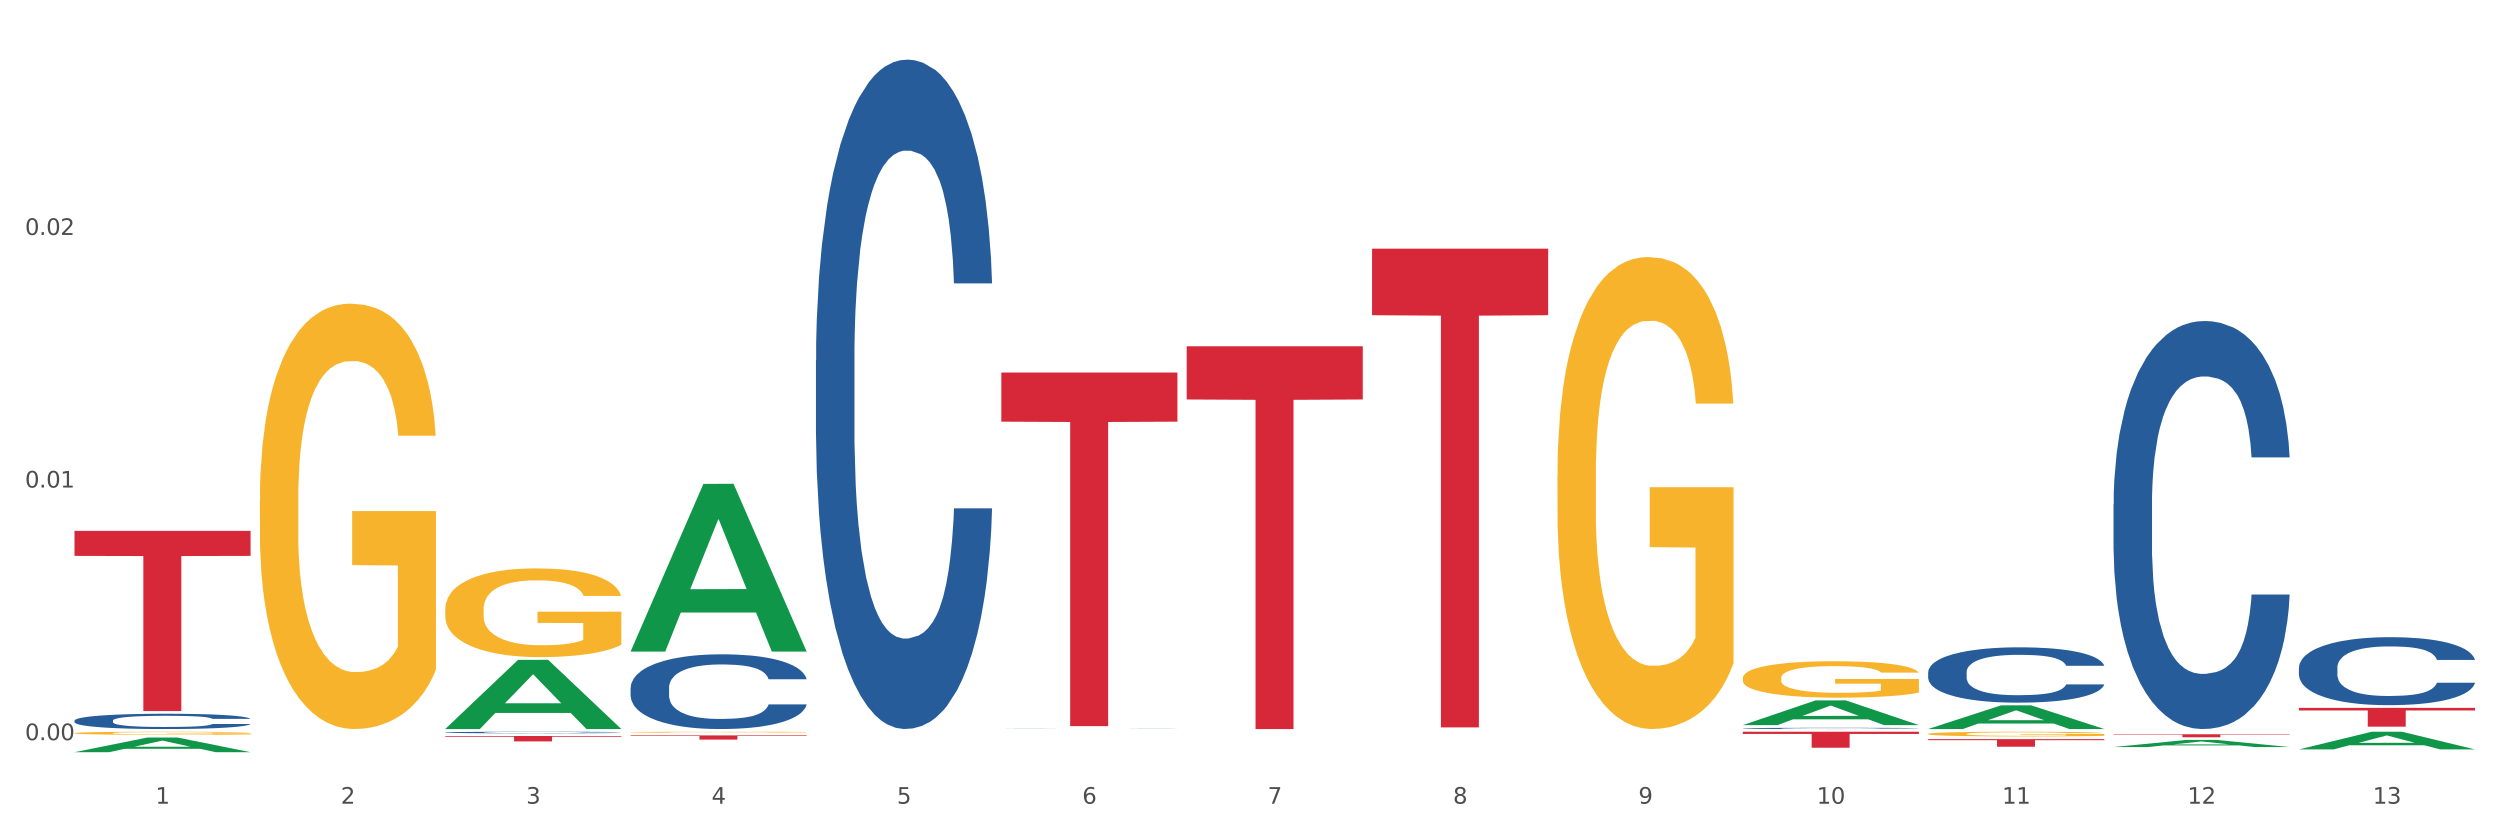<?xml version="1.0" encoding="utf-8" standalone="no"?>
<!DOCTYPE svg PUBLIC "-//W3C//DTD SVG 1.1//EN"
  "http://www.w3.org/Graphics/SVG/1.1/DTD/svg11.dtd">
<svg xmlns:xlink="http://www.w3.org/1999/xlink" width="1080pt" height="360pt" viewBox="0 0 1080 360" xmlns="http://www.w3.org/2000/svg" version="1.1">
 <rect x="0" y="0" width="1080" height="360" fill="#333333" stroke="none"/>
 <defs>
  <style type="text/css">*{stroke-linejoin: round; stroke-linecap: butt}</style>
 </defs>
 <g id="figure_1">
  <g id="patch_1">
   <path d="M 0 360 
L 1080 360 
L 1080 0 
L 0 0 
z
" style="fill: #ffffff; stroke: #ffffff; stroke-linejoin: miter"/>
  </g>
  <g id="axes_1">
   <g id="matplotlib.axis_1">
    <g id="xtick_1">
     <g id="text_1">
      <!-- 1 -->
      <g style="fill: #4d4d4d" transform="translate(67.159 347.204) scale(0.096 -0.096)">
       <defs>
        <path id="DejaVuSans-31" d="M 794 531 
L 1825 531 
L 1825 4091 
L 703 3866 
L 703 4441 
L 1819 4666 
L 2450 4666 
L 2450 531 
L 3481 531 
L 3481 0 
L 794 0 
L 794 531 
z
" transform="scale(0.016)"/>
       </defs>
       <use xlink:href="#DejaVuSans-31"/>
      </g>
     </g>
    </g>
    <g id="xtick_2">
     <g id="text_2">
      <!-- 2 -->
      <g style="fill: #4d4d4d" transform="translate(147.238 347.204) scale(0.096 -0.096)">
       <defs>
        <path id="DejaVuSans-32" d="M 1228 531 
L 3431 531 
L 3431 0 
L 469 0 
L 469 531 
Q 828 903 1448 1529 
Q 2069 2156 2228 2338 
Q 2531 2678 2651 2914 
Q 2772 3150 2772 3378 
Q 2772 3750 2511 3984 
Q 2250 4219 1831 4219 
Q 1534 4219 1204 4116 
Q 875 4013 500 3803 
L 500 4441 
Q 881 4594 1212 4672 
Q 1544 4750 1819 4750 
Q 2544 4750 2975 4387 
Q 3406 4025 3406 3419 
Q 3406 3131 3298 2873 
Q 3191 2616 2906 2266 
Q 2828 2175 2409 1742 
Q 1991 1309 1228 531 
z
" transform="scale(0.016)"/>
       </defs>
       <use xlink:href="#DejaVuSans-32"/>
      </g>
     </g>
    </g>
    <g id="xtick_3">
     <g id="text_3">
      <!-- 3 -->
      <g style="fill: #4d4d4d" transform="translate(227.317 347.204) scale(0.096 -0.096)">
       <defs>
        <path id="DejaVuSans-33" d="M 2597 2516 
Q 3050 2419 3304 2112 
Q 3559 1806 3559 1356 
Q 3559 666 3084 287 
Q 2609 -91 1734 -91 
Q 1441 -91 1130 -33 
Q 819 25 488 141 
L 488 750 
Q 750 597 1062 519 
Q 1375 441 1716 441 
Q 2309 441 2620 675 
Q 2931 909 2931 1356 
Q 2931 1769 2642 2001 
Q 2353 2234 1838 2234 
L 1294 2234 
L 1294 2753 
L 1863 2753 
Q 2328 2753 2575 2939 
Q 2822 3125 2822 3475 
Q 2822 3834 2567 4026 
Q 2313 4219 1838 4219 
Q 1578 4219 1281 4162 
Q 984 4106 628 3988 
L 628 4550 
Q 988 4650 1302 4700 
Q 1616 4750 1894 4750 
Q 2613 4750 3031 4423 
Q 3450 4097 3450 3541 
Q 3450 3153 3228 2886 
Q 3006 2619 2597 2516 
z
" transform="scale(0.016)"/>
       </defs>
       <use xlink:href="#DejaVuSans-33"/>
      </g>
     </g>
    </g>
    <g id="xtick_4">
     <g id="text_4">
      <!-- 4 -->
      <g style="fill: #4d4d4d" transform="translate(307.396 347.204) scale(0.096 -0.096)">
       <defs>
        <path id="DejaVuSans-34" d="M 2419 4116 
L 825 1625 
L 2419 1625 
L 2419 4116 
z
M 2253 4666 
L 3047 4666 
L 3047 1625 
L 3713 1625 
L 3713 1100 
L 3047 1100 
L 3047 0 
L 2419 0 
L 2419 1100 
L 313 1100 
L 313 1709 
L 2253 4666 
z
" transform="scale(0.016)"/>
       </defs>
       <use xlink:href="#DejaVuSans-34"/>
      </g>
     </g>
    </g>
    <g id="xtick_5">
     <g id="text_5">
      <!-- 5 -->
      <g style="fill: #4d4d4d" transform="translate(387.475 347.204) scale(0.096 -0.096)">
       <defs>
        <path id="DejaVuSans-35" d="M 691 4666 
L 3169 4666 
L 3169 4134 
L 1269 4134 
L 1269 2991 
Q 1406 3038 1543 3061 
Q 1681 3084 1819 3084 
Q 2600 3084 3056 2656 
Q 3513 2228 3513 1497 
Q 3513 744 3044 326 
Q 2575 -91 1722 -91 
Q 1428 -91 1123 -41 
Q 819 9 494 109 
L 494 744 
Q 775 591 1075 516 
Q 1375 441 1709 441 
Q 2250 441 2565 725 
Q 2881 1009 2881 1497 
Q 2881 1984 2565 2268 
Q 2250 2553 1709 2553 
Q 1456 2553 1204 2497 
Q 953 2441 691 2322 
L 691 4666 
z
" transform="scale(0.016)"/>
       </defs>
       <use xlink:href="#DejaVuSans-35"/>
      </g>
     </g>
    </g>
    <g id="xtick_6">
     <g id="text_6">
      <!-- 6 -->
      <g style="fill: #4d4d4d" transform="translate(467.554 347.204) scale(0.096 -0.096)">
       <defs>
        <path id="DejaVuSans-36" d="M 2113 2584 
Q 1688 2584 1439 2293 
Q 1191 2003 1191 1497 
Q 1191 994 1439 701 
Q 1688 409 2113 409 
Q 2538 409 2786 701 
Q 3034 994 3034 1497 
Q 3034 2003 2786 2293 
Q 2538 2584 2113 2584 
z
M 3366 4563 
L 3366 3988 
Q 3128 4100 2886 4159 
Q 2644 4219 2406 4219 
Q 1781 4219 1451 3797 
Q 1122 3375 1075 2522 
Q 1259 2794 1537 2939 
Q 1816 3084 2150 3084 
Q 2853 3084 3261 2657 
Q 3669 2231 3669 1497 
Q 3669 778 3244 343 
Q 2819 -91 2113 -91 
Q 1303 -91 875 529 
Q 447 1150 447 2328 
Q 447 3434 972 4092 
Q 1497 4750 2381 4750 
Q 2619 4750 2861 4703 
Q 3103 4656 3366 4563 
z
" transform="scale(0.016)"/>
       </defs>
       <use xlink:href="#DejaVuSans-36"/>
      </g>
     </g>
    </g>
    <g id="xtick_7">
     <g id="text_7">
      <!-- 7 -->
      <g style="fill: #4d4d4d" transform="translate(547.634 347.204) scale(0.096 -0.096)">
       <defs>
        <path id="DejaVuSans-37" d="M 525 4666 
L 3525 4666 
L 3525 4397 
L 1831 0 
L 1172 0 
L 2766 4134 
L 525 4134 
L 525 4666 
z
" transform="scale(0.016)"/>
       </defs>
       <use xlink:href="#DejaVuSans-37"/>
      </g>
     </g>
    </g>
    <g id="xtick_8">
     <g id="text_8">
      <!-- 8 -->
      <g style="fill: #4d4d4d" transform="translate(627.713 347.204) scale(0.096 -0.096)">
       <defs>
        <path id="DejaVuSans-38" d="M 2034 2216 
Q 1584 2216 1326 1975 
Q 1069 1734 1069 1313 
Q 1069 891 1326 650 
Q 1584 409 2034 409 
Q 2484 409 2743 651 
Q 3003 894 3003 1313 
Q 3003 1734 2745 1975 
Q 2488 2216 2034 2216 
z
M 1403 2484 
Q 997 2584 770 2862 
Q 544 3141 544 3541 
Q 544 4100 942 4425 
Q 1341 4750 2034 4750 
Q 2731 4750 3128 4425 
Q 3525 4100 3525 3541 
Q 3525 3141 3298 2862 
Q 3072 2584 2669 2484 
Q 3125 2378 3379 2068 
Q 3634 1759 3634 1313 
Q 3634 634 3220 271 
Q 2806 -91 2034 -91 
Q 1263 -91 848 271 
Q 434 634 434 1313 
Q 434 1759 690 2068 
Q 947 2378 1403 2484 
z
M 1172 3481 
Q 1172 3119 1398 2916 
Q 1625 2713 2034 2713 
Q 2441 2713 2670 2916 
Q 2900 3119 2900 3481 
Q 2900 3844 2670 4047 
Q 2441 4250 2034 4250 
Q 1625 4250 1398 4047 
Q 1172 3844 1172 3481 
z
" transform="scale(0.016)"/>
       </defs>
       <use xlink:href="#DejaVuSans-38"/>
      </g>
     </g>
    </g>
    <g id="xtick_9">
     <g id="text_9">
      <!-- 9 -->
      <g style="fill: #4d4d4d" transform="translate(707.792 347.204) scale(0.096 -0.096)">
       <defs>
        <path id="DejaVuSans-39" d="M 703 97 
L 703 672 
Q 941 559 1184 500 
Q 1428 441 1663 441 
Q 2288 441 2617 861 
Q 2947 1281 2994 2138 
Q 2813 1869 2534 1725 
Q 2256 1581 1919 1581 
Q 1219 1581 811 2004 
Q 403 2428 403 3163 
Q 403 3881 828 4315 
Q 1253 4750 1959 4750 
Q 2769 4750 3195 4129 
Q 3622 3509 3622 2328 
Q 3622 1225 3098 567 
Q 2575 -91 1691 -91 
Q 1453 -91 1209 -44 
Q 966 3 703 97 
z
M 1959 2075 
Q 2384 2075 2632 2365 
Q 2881 2656 2881 3163 
Q 2881 3666 2632 3958 
Q 2384 4250 1959 4250 
Q 1534 4250 1286 3958 
Q 1038 3666 1038 3163 
Q 1038 2656 1286 2365 
Q 1534 2075 1959 2075 
z
" transform="scale(0.016)"/>
       </defs>
       <use xlink:href="#DejaVuSans-39"/>
      </g>
     </g>
    </g>
    <g id="xtick_10">
     <g id="text_10">
      <!-- 10 -->
      <g style="fill: #4d4d4d" transform="translate(784.817 347.204) scale(0.096 -0.096)">
       <defs>
        <path id="DejaVuSans-30" d="M 2034 4250 
Q 1547 4250 1301 3770 
Q 1056 3291 1056 2328 
Q 1056 1369 1301 889 
Q 1547 409 2034 409 
Q 2525 409 2770 889 
Q 3016 1369 3016 2328 
Q 3016 3291 2770 3770 
Q 2525 4250 2034 4250 
z
M 2034 4750 
Q 2819 4750 3233 4129 
Q 3647 3509 3647 2328 
Q 3647 1150 3233 529 
Q 2819 -91 2034 -91 
Q 1250 -91 836 529 
Q 422 1150 422 2328 
Q 422 3509 836 4129 
Q 1250 4750 2034 4750 
z
" transform="scale(0.016)"/>
       </defs>
       <use xlink:href="#DejaVuSans-31"/>
       <use xlink:href="#DejaVuSans-30" transform="translate(63.623 0)"/>
      </g>
     </g>
    </g>
    <g id="xtick_11">
     <g id="text_11">
      <!-- 11 -->
      <g style="fill: #4d4d4d" transform="translate(864.896 347.204) scale(0.096 -0.096)">
       <use xlink:href="#DejaVuSans-31"/>
       <use xlink:href="#DejaVuSans-31" transform="translate(63.623 0)"/>
      </g>
     </g>
    </g>
    <g id="xtick_12">
     <g id="text_12">
      <!-- 12 -->
      <g style="fill: #4d4d4d" transform="translate(944.975 347.204) scale(0.096 -0.096)">
       <use xlink:href="#DejaVuSans-31"/>
       <use xlink:href="#DejaVuSans-32" transform="translate(63.623 0)"/>
      </g>
     </g>
    </g>
    <g id="xtick_13">
     <g id="text_13">
      <!-- 13 -->
      <g style="fill: #4d4d4d" transform="translate(1025.054 347.204) scale(0.096 -0.096)">
       <use xlink:href="#DejaVuSans-31"/>
       <use xlink:href="#DejaVuSans-33" transform="translate(63.623 0)"/>
      </g>
     </g>
    </g>
    <g id="xtick_14"/>
    <g id="xtick_15"/>
    <g id="xtick_16"/>
    <g id="xtick_17"/>
    <g id="xtick_18"/>
    <g id="xtick_19"/>
    <g id="xtick_20"/>
    <g id="xtick_21"/>
    <g id="xtick_22"/>
    <g id="xtick_23"/>
    <g id="xtick_24"/>
    <g id="xtick_25"/>
   </g>
   <g id="matplotlib.axis_2">
    <g id="ytick_1">
     <g id="text_14">
      <!-- 0.00 -->
      <g style="fill: #4d4d4d" transform="translate(10.8 319.752) scale(0.096 -0.096)">
       <defs>
        <path id="DejaVuSans-2e" d="M 684 794 
L 1344 794 
L 1344 0 
L 684 0 
L 684 794 
z
" transform="scale(0.016)"/>
       </defs>
       <use xlink:href="#DejaVuSans-30"/>
       <use xlink:href="#DejaVuSans-2e" transform="translate(63.623 0)"/>
       <use xlink:href="#DejaVuSans-30" transform="translate(95.41 0)"/>
       <use xlink:href="#DejaVuSans-30" transform="translate(159.033 0)"/>
      </g>
     </g>
    </g>
    <g id="ytick_2">
     <g id="text_15">
      <!-- 0.01 -->
      <g style="fill: #4d4d4d" transform="translate(10.8 210.625) scale(0.096 -0.096)">
       <use xlink:href="#DejaVuSans-30"/>
       <use xlink:href="#DejaVuSans-2e" transform="translate(63.623 0)"/>
       <use xlink:href="#DejaVuSans-30" transform="translate(95.41 0)"/>
       <use xlink:href="#DejaVuSans-31" transform="translate(159.033 0)"/>
      </g>
     </g>
    </g>
    <g id="ytick_3">
     <g id="text_16">
      <!-- 0.02 -->
      <g style="fill: #4d4d4d" transform="translate(10.8 101.499) scale(0.096 -0.096)">
       <use xlink:href="#DejaVuSans-30"/>
       <use xlink:href="#DejaVuSans-2e" transform="translate(63.623 0)"/>
       <use xlink:href="#DejaVuSans-30" transform="translate(95.41 0)"/>
       <use xlink:href="#DejaVuSans-32" transform="translate(159.033 0)"/>
      </g>
     </g>
    </g>
    <g id="ytick_4"/>
    <g id="ytick_5"/>
    <g id="ytick_6"/>
   </g>
   <g id="PolyCollection_1">
    <path d="M 32.175 324.938 
L 32.253 324.932 
L 63.625 318.616 
L 76.644 318.61 
L 108.25 324.95 
L 93.192 324.95 
L 86.369 323.473 
L 53.978 323.473 
L 53.743 323.497 
L 47.155 324.95 
L 32.175 324.95 
L 32.175 324.938 
L 58.056 322.592 
L 82.291 322.586 
L 70.291 319.961 
L 70.134 319.949 
L 69.977 319.967 
L 57.978 322.586 
L 58.056 322.592 
L 32.175 324.938 
z
" clip-path="url(#pbda643f4ff)" style="fill: #109648"/>
    <path d="M 272.412 317.691 
L 348.488 317.691 
L 348.488 317.944 
L 318.562 317.946 
L 318.562 319.514 
L 302.157 319.514 
L 302.157 317.946 
L 272.412 317.944 
L 272.412 317.693 
L 272.412 317.691 
z
" clip-path="url(#pbda643f4ff)" style="fill: #d62839"/>
    <path d="M 432.571 160.928 
L 508.646 160.928 
L 508.646 182.156 
L 478.721 182.299 
L 478.721 313.683 
L 462.316 313.683 
L 462.316 182.299 
L 432.571 182.156 
L 432.571 161.071 
L 432.571 160.928 
z
" clip-path="url(#pbda643f4ff)" style="fill: #d62839"/>
    <path d="M 512.65 149.597 
L 588.725 149.597 
L 588.725 172.575 
L 558.8 172.73 
L 558.8 314.943 
L 542.395 314.943 
L 542.395 172.73 
L 512.65 172.575 
L 512.65 149.753 
L 512.65 149.597 
z
" clip-path="url(#pbda643f4ff)" style="fill: #d62839"/>
    <path d="M 592.729 107.425 
L 668.804 107.425 
L 668.804 136.167 
L 638.879 136.361 
L 638.879 314.25 
L 622.474 314.25 
L 622.474 136.361 
L 592.729 136.167 
L 592.729 107.619 
L 592.729 107.425 
z
" clip-path="url(#pbda643f4ff)" style="fill: #d62839"/>
    <path d="M 752.887 316.105 
L 828.963 316.105 
L 828.963 317.067 
L 799.037 317.073 
L 799.037 323.026 
L 782.632 323.026 
L 782.632 317.073 
L 752.887 317.067 
L 752.887 316.111 
L 752.887 316.105 
z
" clip-path="url(#pbda643f4ff)" style="fill: #d62839"/>
    <path d="M 832.967 319.307 
L 909.042 319.307 
L 909.042 319.764 
L 879.116 319.767 
L 879.116 322.591 
L 862.712 322.591 
L 862.712 319.767 
L 832.967 319.764 
L 832.967 319.31 
L 832.967 319.307 
z
" clip-path="url(#pbda643f4ff)" style="fill: #d62839"/>
    <path d="M 192.333 316.415 
L 192.423 316.415 
L 192.423 316.397 
L 192.693 316.373 
L 193.682 316.329 
L 194.941 316.295 
L 197.099 316.256 
L 198.268 316.24 
L 199.797 316.221 
L 202.944 316.192 
L 206.541 316.167 
L 209.059 316.153 
L 210.947 316.144 
L 215.174 316.128 
L 217.602 316.121 
L 220.12 316.115 
L 222.278 316.112 
L 225.875 316.107 
L 228.752 316.105 
L 232.079 316.105 
L 234.867 316.105 
L 238.554 316.108 
L 243.949 316.115 
L 246.018 316.12 
L 248.805 316.127 
L 251.683 316.138 
L 254.021 316.148 
L 256.718 316.162 
L 259.506 316.181 
L 262.204 316.205 
L 264.092 316.227 
L 265.621 316.25 
L 266.97 316.279 
L 267.959 316.31 
L 268.408 316.336 
L 251.953 316.336 
L 251.503 316.312 
L 250.604 316.287 
L 249.704 316.27 
L 248.715 316.256 
L 247.187 316.24 
L 245.838 316.23 
L 243.59 316.218 
L 241.521 316.211 
L 239.813 316.206 
L 237.745 316.203 
L 233.338 316.199 
L 230.191 316.199 
L 228.213 316.2 
L 225.785 316.203 
L 223.717 316.208 
L 221.289 316.215 
L 219.4 316.223 
L 217.512 316.234 
L 216.433 316.242 
L 214.814 316.256 
L 213.735 316.267 
L 212.296 316.286 
L 211.487 316.3 
L 210.048 316.336 
L 209.419 316.363 
L 209.149 316.381 
L 208.969 316.401 
L 208.969 316.5 
L 209.509 316.544 
L 209.958 316.563 
L 210.678 316.584 
L 212.027 316.612 
L 214.005 316.639 
L 216.073 316.659 
L 217.782 316.671 
L 219.4 316.68 
L 221.019 316.686 
L 222.997 316.693 
L 224.616 316.697 
L 227.044 316.7 
L 229.921 316.702 
L 232.169 316.702 
L 236.755 316.699 
L 238.824 316.696 
L 240.802 316.691 
L 242.96 316.685 
L 244.669 316.677 
L 245.658 316.671 
L 247.276 316.659 
L 248.535 316.647 
L 249.615 316.632 
L 250.334 316.62 
L 251.143 316.601 
L 251.773 316.579 
L 251.953 316.568 
L 268.408 316.568 
L 268.049 316.591 
L 267.419 316.613 
L 266.16 316.642 
L 265.171 316.659 
L 263.643 316.68 
L 262.024 316.698 
L 259.776 316.717 
L 257.708 316.732 
L 255.549 316.744 
L 253.211 316.756 
L 248.985 316.772 
L 247.456 316.776 
L 244.219 316.784 
L 241.701 316.788 
L 238.014 316.792 
L 234.238 316.795 
L 230.281 316.796 
L 226.774 316.794 
L 222.907 316.791 
L 220.479 316.787 
L 217.782 316.781 
L 214.634 316.772 
L 211.667 316.762 
L 208.879 316.749 
L 206.271 316.734 
L 203.843 316.718 
L 200.696 316.691 
L 198.358 316.664 
L 196.65 316.64 
L 195.481 316.619 
L 194.312 316.592 
L 193.682 316.574 
L 192.693 316.53 
L 192.333 316.489 
L 192.333 316.415 
z
" clip-path="url(#pbda643f4ff)" style="fill: #255c99"/>
    <path d="M 192.333 317.957 
L 268.408 317.957 
L 268.408 318.28 
L 238.483 318.282 
L 238.483 320.278 
L 222.078 320.278 
L 222.078 318.282 
L 192.333 318.28 
L 192.333 317.959 
L 192.333 317.957 
z
" clip-path="url(#pbda643f4ff)" style="fill: #d62839"/>
    <path d="M 993.125 305.791 
L 1069.2 305.791 
L 1069.2 306.921 
L 1039.275 306.928 
L 1039.275 313.919 
L 1022.87 313.919 
L 1022.87 306.928 
L 993.125 306.921 
L 993.125 305.799 
L 993.125 305.791 
z
" clip-path="url(#pbda643f4ff)" style="fill: #d62839"/>
    <path d="M 993.125 288.458 
L 993.215 288.431 
L 993.215 287.68 
L 993.485 286.661 
L 994.474 284.784 
L 995.733 283.362 
L 997.891 281.7 
L 999.06 281.002 
L 1000.588 280.225 
L 1003.736 278.964 
L 1007.333 277.891 
L 1009.851 277.301 
L 1011.739 276.926 
L 1015.965 276.255 
L 1018.393 275.96 
L 1020.911 275.719 
L 1023.069 275.558 
L 1026.666 275.37 
L 1029.544 275.29 
L 1032.871 275.263 
L 1035.659 275.29 
L 1039.345 275.397 
L 1044.741 275.719 
L 1046.809 275.907 
L 1049.597 276.229 
L 1052.474 276.658 
L 1054.812 277.087 
L 1057.51 277.704 
L 1060.298 278.508 
L 1062.995 279.527 
L 1064.884 280.466 
L 1066.412 281.458 
L 1067.761 282.665 
L 1068.75 283.979 
L 1069.2 285.079 
L 1052.744 285.079 
L 1052.294 284.086 
L 1051.395 283.014 
L 1050.496 282.29 
L 1049.507 281.7 
L 1047.978 281.029 
L 1046.629 280.6 
L 1044.381 280.09 
L 1042.313 279.769 
L 1040.604 279.581 
L 1038.536 279.42 
L 1034.13 279.259 
L 1030.983 279.259 
L 1029.004 279.313 
L 1026.576 279.447 
L 1024.508 279.635 
L 1022.08 279.956 
L 1020.192 280.305 
L 1018.303 280.761 
L 1017.224 281.083 
L 1015.606 281.673 
L 1014.527 282.156 
L 1013.088 282.987 
L 1012.278 283.577 
L 1010.84 285.106 
L 1010.21 286.232 
L 1009.94 287.01 
L 1009.761 287.868 
L 1009.761 292.052 
L 1010.3 293.929 
L 1010.75 294.734 
L 1011.469 295.645 
L 1012.818 296.825 
L 1014.796 297.979 
L 1016.865 298.81 
L 1018.573 299.32 
L 1020.192 299.695 
L 1021.81 299.99 
L 1023.789 300.258 
L 1025.407 300.419 
L 1027.835 300.58 
L 1030.713 300.661 
L 1032.961 300.661 
L 1037.547 300.526 
L 1039.615 300.392 
L 1041.594 300.205 
L 1043.752 299.91 
L 1045.46 299.588 
L 1046.449 299.346 
L 1048.068 298.837 
L 1049.327 298.301 
L 1050.406 297.684 
L 1051.125 297.147 
L 1051.935 296.343 
L 1052.564 295.431 
L 1052.744 294.948 
L 1069.2 294.948 
L 1068.84 295.914 
L 1068.211 296.852 
L 1066.952 298.113 
L 1065.963 298.837 
L 1064.434 299.722 
L 1062.815 300.473 
L 1060.567 301.304 
L 1058.499 301.921 
L 1056.341 302.457 
L 1054.003 302.94 
L 1049.777 303.611 
L 1048.248 303.798 
L 1045.011 304.12 
L 1042.493 304.308 
L 1038.806 304.496 
L 1035.029 304.603 
L 1031.072 304.63 
L 1027.565 304.576 
L 1023.699 304.415 
L 1021.271 304.254 
L 1018.573 304.013 
L 1015.426 303.637 
L 1012.458 303.182 
L 1009.671 302.645 
L 1007.063 302.028 
L 1004.635 301.331 
L 1001.488 300.178 
L 999.15 299.051 
L 997.441 298.006 
L 996.272 297.12 
L 995.103 295.994 
L 994.474 295.216 
L 993.485 293.339 
L 993.125 291.596 
L 993.125 288.458 
z
" clip-path="url(#pbda643f4ff)" style="fill: #255c99"/>
    <path d="M 913.046 217.879 
L 913.136 217.718 
L 913.136 213.211 
L 913.405 207.094 
L 914.395 195.826 
L 915.653 187.294 
L 917.812 177.314 
L 918.981 173.129 
L 920.509 168.461 
L 923.657 160.895 
L 927.254 154.457 
L 929.771 150.915 
L 931.66 148.662 
L 935.886 144.637 
L 938.314 142.867 
L 940.832 141.418 
L 942.99 140.452 
L 946.587 139.325 
L 949.465 138.843 
L 952.792 138.682 
L 955.579 138.843 
L 959.266 139.486 
L 964.662 141.418 
L 966.73 142.545 
L 969.518 144.477 
L 972.395 147.052 
L 974.733 149.628 
L 977.431 153.33 
L 980.218 158.159 
L 982.916 164.276 
L 984.805 169.91 
L 986.333 175.866 
L 987.682 183.109 
L 988.671 190.997 
L 989.121 197.596 
L 972.665 197.596 
L 972.215 191.641 
L 971.316 185.202 
L 970.417 180.856 
L 969.428 177.314 
L 967.899 173.29 
L 966.55 170.715 
L 964.302 167.656 
L 962.234 165.725 
L 960.525 164.598 
L 958.457 163.632 
L 954.051 162.666 
L 950.903 162.666 
L 948.925 162.988 
L 946.497 163.793 
L 944.429 164.92 
L 942.001 166.851 
L 940.113 168.944 
L 938.224 171.68 
L 937.145 173.612 
L 935.527 177.153 
L 934.447 180.051 
L 933.009 185.041 
L 932.199 188.582 
L 930.761 197.757 
L 930.131 204.518 
L 929.861 209.186 
L 929.681 214.337 
L 929.681 239.449 
L 930.221 250.716 
L 930.671 255.546 
L 931.39 261.019 
L 932.739 268.101 
L 934.717 275.023 
L 936.785 280.013 
L 938.494 283.071 
L 940.113 285.325 
L 941.731 287.096 
L 943.71 288.705 
L 945.328 289.671 
L 947.756 290.637 
L 950.634 291.12 
L 952.882 291.12 
L 957.468 290.315 
L 959.536 289.51 
L 961.514 288.383 
L 963.673 286.613 
L 965.381 284.681 
L 966.37 283.232 
L 967.989 280.174 
L 969.248 276.955 
L 970.327 273.252 
L 971.046 270.033 
L 971.856 265.204 
L 972.485 259.731 
L 972.665 256.833 
L 989.121 256.833 
L 988.761 262.628 
L 988.132 268.262 
L 986.873 275.828 
L 985.884 280.174 
L 984.355 285.486 
L 982.736 289.993 
L 980.488 294.983 
L 978.42 298.685 
L 976.262 301.905 
L 973.924 304.802 
L 969.697 308.827 
L 968.169 309.953 
L 964.931 311.885 
L 962.414 313.012 
L 958.727 314.139 
L 954.95 314.782 
L 950.993 314.943 
L 947.486 314.621 
L 943.62 313.656 
L 941.192 312.69 
L 938.494 311.241 
L 935.347 308.987 
L 932.379 306.251 
L 929.592 303.032 
L 926.984 299.329 
L 924.556 295.144 
L 921.409 288.222 
L 919.071 281.462 
L 917.362 275.184 
L 916.193 269.872 
L 915.024 263.111 
L 914.395 258.443 
L 913.405 247.175 
L 913.046 236.712 
L 913.046 217.879 
z
" clip-path="url(#pbda643f4ff)" style="fill: #255c99"/>
    <path d="M 832.967 290.382 
L 833.056 290.36 
L 833.056 289.749 
L 833.326 288.919 
L 834.315 287.391 
L 835.574 286.234 
L 837.732 284.88 
L 838.901 284.313 
L 840.43 283.679 
L 843.577 282.653 
L 847.174 281.78 
L 849.692 281.3 
L 851.581 280.994 
L 855.807 280.448 
L 858.235 280.208 
L 860.753 280.012 
L 862.911 279.881 
L 866.508 279.728 
L 869.385 279.662 
L 872.713 279.64 
L 875.5 279.662 
L 879.187 279.75 
L 884.583 280.012 
L 886.651 280.164 
L 889.438 280.426 
L 892.316 280.776 
L 894.654 281.125 
L 897.352 281.627 
L 900.139 282.282 
L 902.837 283.112 
L 904.725 283.876 
L 906.254 284.684 
L 907.603 285.666 
L 908.592 286.736 
L 909.042 287.631 
L 892.586 287.631 
L 892.136 286.823 
L 891.237 285.95 
L 890.338 285.361 
L 889.348 284.88 
L 887.82 284.334 
L 886.471 283.985 
L 884.223 283.57 
L 882.155 283.308 
L 880.446 283.155 
L 878.378 283.024 
L 873.972 282.893 
L 870.824 282.893 
L 868.846 282.937 
L 866.418 283.046 
L 864.35 283.199 
L 861.922 283.461 
L 860.033 283.745 
L 858.145 284.116 
L 857.066 284.378 
L 855.447 284.858 
L 854.368 285.251 
L 852.929 285.928 
L 852.12 286.409 
L 850.681 287.653 
L 850.052 288.57 
L 849.782 289.203 
L 849.602 289.902 
L 849.602 293.308 
L 850.142 294.836 
L 850.591 295.491 
L 851.311 296.233 
L 852.66 297.194 
L 854.638 298.133 
L 856.706 298.81 
L 858.415 299.224 
L 860.033 299.53 
L 861.652 299.77 
L 863.63 299.989 
L 865.249 300.12 
L 867.677 300.251 
L 870.554 300.316 
L 872.803 300.316 
L 877.389 300.207 
L 879.457 300.098 
L 881.435 299.945 
L 883.593 299.705 
L 885.302 299.443 
L 886.291 299.246 
L 887.91 298.831 
L 889.169 298.395 
L 890.248 297.893 
L 890.967 297.456 
L 891.776 296.801 
L 892.406 296.059 
L 892.586 295.666 
L 909.042 295.666 
L 908.682 296.452 
L 908.053 297.216 
L 906.794 298.242 
L 905.804 298.831 
L 904.276 299.552 
L 902.657 300.163 
L 900.409 300.84 
L 898.341 301.342 
L 896.183 301.779 
L 893.845 302.172 
L 889.618 302.718 
L 888.09 302.87 
L 884.852 303.132 
L 882.334 303.285 
L 878.648 303.438 
L 874.871 303.525 
L 870.914 303.547 
L 867.407 303.504 
L 863.54 303.373 
L 861.113 303.242 
L 858.415 303.045 
L 855.268 302.739 
L 852.3 302.368 
L 849.512 301.932 
L 846.905 301.429 
L 844.477 300.862 
L 841.329 299.923 
L 838.991 299.006 
L 837.283 298.155 
L 836.114 297.434 
L 834.945 296.517 
L 834.315 295.884 
L 833.326 294.356 
L 832.967 292.937 
L 832.967 290.382 
z
" clip-path="url(#pbda643f4ff)" style="fill: #255c99"/>
    <path d="M 752.887 314.651 
L 752.977 314.65 
L 752.977 314.637 
L 753.247 314.618 
L 754.236 314.584 
L 755.495 314.558 
L 757.653 314.528 
L 758.822 314.516 
L 760.351 314.502 
L 763.498 314.479 
L 767.095 314.459 
L 769.613 314.449 
L 771.501 314.442 
L 775.728 314.43 
L 778.156 314.424 
L 780.674 314.42 
L 782.832 314.417 
L 786.429 314.414 
L 789.306 314.412 
L 792.633 314.412 
L 795.421 314.412 
L 799.108 314.414 
L 804.503 314.42 
L 806.572 314.423 
L 809.359 314.429 
L 812.237 314.437 
L 814.575 314.445 
L 817.273 314.456 
L 820.06 314.471 
L 822.758 314.489 
L 824.646 314.506 
L 826.175 314.524 
L 827.524 314.546 
L 828.513 314.57 
L 828.963 314.59 
L 812.507 314.59 
L 812.057 314.572 
L 811.158 314.552 
L 810.258 314.539 
L 809.269 314.528 
L 807.741 314.516 
L 806.392 314.508 
L 804.144 314.499 
L 802.075 314.493 
L 800.367 314.49 
L 798.299 314.487 
L 793.892 314.484 
L 790.745 314.484 
L 788.767 314.485 
L 786.339 314.488 
L 784.271 314.491 
L 781.843 314.497 
L 779.954 314.503 
L 778.066 314.511 
L 776.987 314.517 
L 775.368 314.528 
L 774.289 314.537 
L 772.85 314.552 
L 772.041 314.562 
L 770.602 314.59 
L 769.973 314.61 
L 769.703 314.624 
L 769.523 314.64 
L 769.523 314.716 
L 770.063 314.75 
L 770.512 314.764 
L 771.232 314.781 
L 772.581 314.802 
L 774.559 314.823 
L 776.627 314.838 
L 778.336 314.847 
L 779.954 314.854 
L 781.573 314.859 
L 783.551 314.864 
L 785.17 314.867 
L 787.598 314.87 
L 790.475 314.872 
L 792.723 314.872 
L 797.31 314.869 
L 799.378 314.867 
L 801.356 314.863 
L 803.514 314.858 
L 805.223 314.852 
L 806.212 314.848 
L 807.831 314.839 
L 809.089 314.829 
L 810.169 314.818 
L 810.888 314.808 
L 811.697 314.793 
L 812.327 314.777 
L 812.507 314.768 
L 828.963 314.768 
L 828.603 314.786 
L 827.973 314.803 
L 826.714 314.825 
L 825.725 314.839 
L 824.197 314.855 
L 822.578 314.868 
L 820.33 314.883 
L 818.262 314.894 
L 816.104 314.904 
L 813.765 314.913 
L 809.539 314.925 
L 808.01 314.928 
L 804.773 314.934 
L 802.255 314.938 
L 798.568 314.941 
L 794.792 314.943 
L 790.835 314.943 
L 787.328 314.942 
L 783.461 314.939 
L 781.033 314.937 
L 778.336 314.932 
L 775.188 314.925 
L 772.221 314.917 
L 769.433 314.907 
L 766.825 314.896 
L 764.398 314.884 
L 761.25 314.863 
L 758.912 314.842 
L 757.204 314.823 
L 756.035 314.807 
L 754.866 314.787 
L 754.236 314.773 
L 753.247 314.739 
L 752.887 314.707 
L 752.887 314.651 
z
" clip-path="url(#pbda643f4ff)" style="fill: #255c99"/>
    <path d="M 432.571 314.87 
L 432.661 314.87 
L 432.661 314.869 
L 432.93 314.867 
L 433.92 314.863 
L 435.179 314.86 
L 437.337 314.857 
L 438.506 314.855 
L 440.034 314.854 
L 443.182 314.851 
L 446.779 314.849 
L 449.297 314.848 
L 451.185 314.847 
L 455.411 314.846 
L 457.839 314.846 
L 460.357 314.845 
L 462.515 314.845 
L 466.112 314.844 
L 468.99 314.844 
L 472.317 314.844 
L 475.105 314.844 
L 478.791 314.844 
L 484.187 314.845 
L 486.255 314.845 
L 489.043 314.846 
L 491.92 314.847 
L 494.258 314.848 
L 496.956 314.849 
L 499.744 314.851 
L 502.441 314.853 
L 504.33 314.854 
L 505.858 314.856 
L 507.207 314.859 
L 508.196 314.861 
L 508.646 314.863 
L 492.19 314.863 
L 491.74 314.861 
L 490.841 314.859 
L 489.942 314.858 
L 488.953 314.857 
L 487.424 314.856 
L 486.075 314.855 
L 483.827 314.854 
L 481.759 314.853 
L 480.05 314.853 
L 477.982 314.852 
L 473.576 314.852 
L 470.429 314.852 
L 468.45 314.852 
L 466.022 314.852 
L 463.954 314.853 
L 461.526 314.853 
L 459.638 314.854 
L 457.749 314.855 
L 456.67 314.856 
L 455.052 314.857 
L 453.973 314.858 
L 452.534 314.859 
L 451.724 314.86 
L 450.286 314.863 
L 449.656 314.866 
L 449.386 314.867 
L 449.207 314.869 
L 449.207 314.877 
L 449.746 314.881 
L 450.196 314.882 
L 450.915 314.884 
L 452.264 314.886 
L 454.242 314.889 
L 456.311 314.89 
L 458.019 314.891 
L 459.638 314.892 
L 461.256 314.893 
L 463.235 314.893 
L 464.853 314.894 
L 467.281 314.894 
L 470.159 314.894 
L 472.407 314.894 
L 476.993 314.894 
L 479.061 314.893 
L 481.039 314.893 
L 483.198 314.893 
L 484.906 314.892 
L 485.895 314.891 
L 487.514 314.89 
L 488.773 314.889 
L 489.852 314.888 
L 490.571 314.887 
L 491.381 314.886 
L 492.01 314.884 
L 492.19 314.883 
L 508.646 314.883 
L 508.286 314.885 
L 507.657 314.887 
L 506.398 314.889 
L 505.409 314.89 
L 503.88 314.892 
L 502.261 314.894 
L 500.013 314.895 
L 497.945 314.896 
L 495.787 314.897 
L 493.449 314.898 
L 489.222 314.9 
L 487.694 314.9 
L 484.457 314.901 
L 481.939 314.901 
L 478.252 314.901 
L 474.475 314.902 
L 470.518 314.902 
L 467.011 314.902 
L 463.145 314.901 
L 460.717 314.901 
L 458.019 314.901 
L 454.872 314.9 
L 451.904 314.899 
L 449.117 314.898 
L 446.509 314.897 
L 444.081 314.895 
L 440.934 314.893 
L 438.596 314.891 
L 436.887 314.889 
L 435.718 314.887 
L 434.549 314.885 
L 433.92 314.883 
L 432.93 314.88 
L 432.571 314.876 
L 432.571 314.87 
z
" clip-path="url(#pbda643f4ff)" style="fill: #255c99"/>
    <path d="M 352.492 155.692 
L 352.582 155.428 
L 352.582 148.034 
L 352.851 137.998 
L 353.84 119.512 
L 355.099 105.515 
L 357.258 89.141 
L 358.427 82.275 
L 359.955 74.616 
L 363.103 62.204 
L 366.699 51.64 
L 369.217 45.83 
L 371.106 42.133 
L 375.332 35.531 
L 377.76 32.626 
L 380.278 30.249 
L 382.436 28.665 
L 386.033 26.816 
L 388.911 26.024 
L 392.238 25.759 
L 395.025 26.024 
L 398.712 27.08 
L 404.108 30.249 
L 406.176 32.098 
L 408.963 35.267 
L 411.841 39.492 
L 414.179 43.718 
L 416.877 49.792 
L 419.664 57.714 
L 422.362 67.75 
L 424.25 76.993 
L 425.779 86.764 
L 427.128 98.649 
L 428.117 111.589 
L 428.567 122.417 
L 412.111 122.417 
L 411.661 112.645 
L 410.762 102.082 
L 409.863 94.951 
L 408.874 89.141 
L 407.345 82.539 
L 405.996 78.314 
L 403.748 73.296 
L 401.68 70.127 
L 399.971 68.278 
L 397.903 66.694 
L 393.497 65.109 
L 390.349 65.109 
L 388.371 65.637 
L 385.943 66.958 
L 383.875 68.806 
L 381.447 71.975 
L 379.559 75.409 
L 377.67 79.898 
L 376.591 83.067 
L 374.972 88.877 
L 373.893 93.631 
L 372.455 101.818 
L 371.645 107.628 
L 370.207 122.681 
L 369.577 133.773 
L 369.307 141.431 
L 369.127 149.882 
L 369.127 191.08 
L 369.667 209.567 
L 370.117 217.489 
L 370.836 226.469 
L 372.185 238.089 
L 374.163 249.444 
L 376.231 257.631 
L 377.94 262.649 
L 379.559 266.346 
L 381.177 269.251 
L 383.155 271.892 
L 384.774 273.477 
L 387.202 275.061 
L 390.08 275.854 
L 392.328 275.854 
L 396.914 274.533 
L 398.982 273.213 
L 400.96 271.364 
L 403.118 268.459 
L 404.827 265.29 
L 405.816 262.913 
L 407.435 257.895 
L 408.694 252.614 
L 409.773 246.539 
L 410.492 241.258 
L 411.302 233.335 
L 411.931 224.356 
L 412.111 219.602 
L 428.567 219.602 
L 428.207 229.109 
L 427.578 238.353 
L 426.319 250.765 
L 425.33 257.895 
L 423.801 266.61 
L 422.182 274.005 
L 419.934 282.192 
L 417.866 288.266 
L 415.708 293.548 
L 413.37 298.301 
L 409.143 304.904 
L 407.615 306.752 
L 404.377 309.921 
L 401.86 311.77 
L 398.173 313.619 
L 394.396 314.675 
L 390.439 314.939 
L 386.932 314.411 
L 383.066 312.826 
L 380.638 311.242 
L 377.94 308.865 
L 374.793 305.168 
L 371.825 300.678 
L 369.038 295.396 
L 366.43 289.322 
L 364.002 282.456 
L 360.854 271.1 
L 358.516 260.008 
L 356.808 249.709 
L 355.639 240.994 
L 354.47 229.902 
L 353.84 222.243 
L 352.851 203.757 
L 352.492 186.591 
L 352.492 155.692 
z
" clip-path="url(#pbda643f4ff)" style="fill: #255c99"/>
    <path d="M 272.412 297.168 
L 272.502 297.139 
L 272.502 296.313 
L 272.772 295.193 
L 273.761 293.13 
L 275.02 291.567 
L 277.178 289.74 
L 278.347 288.973 
L 279.876 288.119 
L 283.023 286.733 
L 286.62 285.554 
L 289.138 284.905 
L 291.027 284.493 
L 295.253 283.756 
L 297.681 283.432 
L 300.199 283.166 
L 302.357 282.989 
L 305.954 282.783 
L 308.831 282.695 
L 312.159 282.665 
L 314.946 282.695 
L 318.633 282.813 
L 324.028 283.166 
L 326.097 283.373 
L 328.884 283.726 
L 331.762 284.198 
L 334.1 284.67 
L 336.798 285.348 
L 339.585 286.232 
L 342.283 287.352 
L 344.171 288.384 
L 345.7 289.474 
L 347.049 290.801 
L 348.038 292.245 
L 348.488 293.454 
L 332.032 293.454 
L 331.582 292.363 
L 330.683 291.184 
L 329.784 290.388 
L 328.794 289.74 
L 327.266 289.003 
L 325.917 288.531 
L 323.669 287.971 
L 321.601 287.617 
L 319.892 287.411 
L 317.824 287.234 
L 313.418 287.057 
L 310.27 287.057 
L 308.292 287.116 
L 305.864 287.264 
L 303.796 287.47 
L 301.368 287.824 
L 299.479 288.207 
L 297.591 288.708 
L 296.512 289.062 
L 294.893 289.71 
L 293.814 290.241 
L 292.375 291.155 
L 291.566 291.803 
L 290.127 293.483 
L 289.498 294.722 
L 289.228 295.576 
L 289.048 296.52 
L 289.048 301.118 
L 289.588 303.182 
L 290.037 304.066 
L 290.757 305.068 
L 292.106 306.365 
L 294.084 307.633 
L 296.152 308.547 
L 297.861 309.107 
L 299.479 309.519 
L 301.098 309.844 
L 303.076 310.138 
L 304.695 310.315 
L 307.123 310.492 
L 310 310.581 
L 312.249 310.581 
L 316.835 310.433 
L 318.903 310.286 
L 320.881 310.08 
L 323.039 309.755 
L 324.748 309.402 
L 325.737 309.136 
L 327.356 308.576 
L 328.615 307.987 
L 329.694 307.309 
L 330.413 306.719 
L 331.222 305.835 
L 331.852 304.832 
L 332.032 304.302 
L 348.488 304.302 
L 348.128 305.363 
L 347.498 306.395 
L 346.24 307.78 
L 345.25 308.576 
L 343.722 309.549 
L 342.103 310.374 
L 339.855 311.288 
L 337.787 311.966 
L 335.629 312.556 
L 333.291 313.086 
L 329.064 313.823 
L 327.535 314.03 
L 324.298 314.383 
L 321.78 314.59 
L 318.094 314.796 
L 314.317 314.914 
L 310.36 314.943 
L 306.853 314.884 
L 302.986 314.708 
L 300.558 314.531 
L 297.861 314.265 
L 294.713 313.853 
L 291.746 313.352 
L 288.958 312.762 
L 286.351 312.084 
L 283.923 311.318 
L 280.775 310.05 
L 278.437 308.812 
L 276.729 307.662 
L 275.56 306.69 
L 274.391 305.451 
L 273.761 304.597 
L 272.772 302.533 
L 272.412 300.617 
L 272.412 297.168 
z
" clip-path="url(#pbda643f4ff)" style="fill: #255c99"/>
    <path d="M 32.175 316.726 
L 32.265 316.724 
L 32.265 316.68 
L 32.444 316.642 
L 33.343 316.55 
L 34.69 316.474 
L 35.678 316.434 
L 36.666 316.4 
L 37.833 316.367 
L 39.271 316.333 
L 41.875 316.283 
L 43.492 316.257 
L 45.468 316.23 
L 49.061 316.191 
L 51.665 316.169 
L 54.36 316.15 
L 58.761 316.128 
L 61.635 316.118 
L 64.689 316.111 
L 68.371 316.106 
L 71.156 316.105 
L 77.263 316.108 
L 82.473 316.119 
L 84.988 316.128 
L 88.221 316.143 
L 89.927 316.153 
L 92.712 316.172 
L 95.586 316.198 
L 97.562 316.22 
L 100.526 316.262 
L 102.771 316.304 
L 104.837 316.355 
L 105.915 316.391 
L 106.723 316.424 
L 107.442 316.462 
L 108.16 316.522 
L 91.993 316.522 
L 91.365 316.479 
L 90.377 316.438 
L 88.939 316.399 
L 87.682 316.375 
L 85.526 316.344 
L 83.55 316.324 
L 81.485 316.31 
L 78.97 316.297 
L 76.994 316.291 
L 74.209 316.286 
L 68.731 316.288 
L 65.048 316.297 
L 62.533 316.31 
L 60.917 316.321 
L 59.479 316.333 
L 57.863 316.35 
L 55.977 316.376 
L 54.629 316.399 
L 53.282 316.429 
L 52.204 316.458 
L 51.216 316.492 
L 50.408 316.529 
L 49.779 316.567 
L 49.24 316.614 
L 48.791 316.691 
L 48.791 316.859 
L 48.971 316.897 
L 49.42 316.948 
L 49.959 316.986 
L 50.857 317.031 
L 51.665 317.062 
L 53.192 317.106 
L 54.899 317.143 
L 56.246 317.166 
L 57.593 317.186 
L 59.929 317.213 
L 62.533 317.235 
L 64.779 317.248 
L 67.832 317.261 
L 69.898 317.265 
L 71.695 317.268 
L 76.096 317.268 
L 79.239 317.264 
L 82.742 317.256 
L 85.437 317.245 
L 87.682 317.231 
L 90.197 317.209 
L 91.814 317.188 
L 91.814 316.932 
L 72.054 316.93 
L 72.054 316.76 
L 108.25 316.76 
L 108.25 317.261 
L 106.723 317.286 
L 105.017 317.31 
L 103.22 317.33 
L 100.526 317.356 
L 97.292 317.381 
L 94.418 317.398 
L 91.365 317.413 
L 87.772 317.426 
L 83.101 317.438 
L 80.227 317.443 
L 76.635 317.447 
L 72.413 317.448 
L 68.731 317.446 
L 65.138 317.44 
L 61.366 317.429 
L 57.683 317.413 
L 54.899 317.397 
L 52.114 317.377 
L 49.15 317.351 
L 46.815 317.327 
L 45.019 317.305 
L 43.043 317.276 
L 40.887 317.24 
L 39.271 317.207 
L 37.833 317.172 
L 36.307 317.128 
L 35.229 317.09 
L 34.151 317.042 
L 33.522 317.007 
L 32.804 316.951 
L 32.265 316.874 
L 32.175 316.726 
z
" clip-path="url(#pbda643f4ff)" style="fill: #f7b32b"/>
    <path d="M 32.175 229.327 
L 108.25 229.327 
L 108.25 240.145 
L 78.325 240.218 
L 78.325 307.177 
L 61.92 307.177 
L 61.92 240.218 
L 32.175 240.145 
L 32.175 229.4 
L 32.175 229.327 
z
" clip-path="url(#pbda643f4ff)" style="fill: #d62839"/>
    <path d="M 913.046 317.215 
L 989.121 317.215 
L 989.121 317.392 
L 959.196 317.393 
L 959.196 318.488 
L 942.791 318.488 
L 942.791 317.393 
L 913.046 317.392 
L 913.046 317.216 
L 913.046 317.215 
z
" clip-path="url(#pbda643f4ff)" style="fill: #d62839"/>
    <path d="M 32.175 311.306 
L 32.265 311.3 
L 32.265 311.131 
L 32.535 310.902 
L 33.524 310.48 
L 34.783 310.16 
L 36.941 309.786 
L 38.11 309.629 
L 39.639 309.454 
L 42.786 309.171 
L 46.383 308.929 
L 48.901 308.797 
L 50.789 308.712 
L 55.016 308.561 
L 57.443 308.495 
L 59.961 308.441 
L 62.119 308.405 
L 65.716 308.362 
L 68.594 308.344 
L 71.921 308.338 
L 74.709 308.344 
L 78.396 308.368 
L 83.791 308.441 
L 85.859 308.483 
L 88.647 308.555 
L 91.524 308.652 
L 93.862 308.748 
L 96.56 308.887 
L 99.348 309.068 
L 102.045 309.297 
L 103.934 309.508 
L 105.463 309.732 
L 106.811 310.003 
L 107.801 310.299 
L 108.25 310.546 
L 91.794 310.546 
L 91.345 310.323 
L 90.445 310.081 
L 89.546 309.919 
L 88.557 309.786 
L 87.028 309.635 
L 85.679 309.539 
L 83.431 309.424 
L 81.363 309.352 
L 79.655 309.309 
L 77.586 309.273 
L 73.18 309.237 
L 70.033 309.237 
L 68.054 309.249 
L 65.627 309.279 
L 63.558 309.321 
L 61.13 309.394 
L 59.242 309.472 
L 57.354 309.575 
L 56.274 309.647 
L 54.656 309.78 
L 53.577 309.888 
L 52.138 310.075 
L 51.329 310.208 
L 49.89 310.552 
L 49.26 310.805 
L 48.991 310.98 
L 48.811 311.173 
L 48.811 312.114 
L 49.35 312.537 
L 49.8 312.718 
L 50.519 312.923 
L 51.868 313.188 
L 53.847 313.447 
L 55.915 313.634 
L 57.623 313.749 
L 59.242 313.833 
L 60.861 313.9 
L 62.839 313.96 
L 64.457 313.996 
L 66.885 314.033 
L 69.763 314.051 
L 72.011 314.051 
L 76.597 314.02 
L 78.665 313.99 
L 80.644 313.948 
L 82.802 313.882 
L 84.51 313.809 
L 85.5 313.755 
L 87.118 313.64 
L 88.377 313.52 
L 89.456 313.381 
L 90.176 313.26 
L 90.985 313.079 
L 91.614 312.874 
L 91.794 312.766 
L 108.25 312.766 
L 107.89 312.983 
L 107.261 313.194 
L 106.002 313.478 
L 105.013 313.64 
L 103.484 313.839 
L 101.866 314.008 
L 99.618 314.195 
L 97.549 314.334 
L 95.391 314.455 
L 93.053 314.563 
L 88.827 314.714 
L 87.298 314.756 
L 84.061 314.829 
L 81.543 314.871 
L 77.856 314.913 
L 74.079 314.937 
L 70.123 314.943 
L 66.616 314.931 
L 62.749 314.895 
L 60.321 314.859 
L 57.623 314.805 
L 54.476 314.72 
L 51.509 314.618 
L 48.721 314.497 
L 46.113 314.358 
L 43.685 314.201 
L 40.538 313.942 
L 38.2 313.689 
L 36.491 313.453 
L 35.322 313.254 
L 34.153 313.001 
L 33.524 312.826 
L 32.535 312.404 
L 32.175 312.012 
L 32.175 311.306 
z
" clip-path="url(#pbda643f4ff)" style="fill: #255c99"/>
    <path d="M 112.254 216.089 
L 112.344 215.922 
L 112.344 209.88 
L 112.524 204.677 
L 113.422 192.089 
L 114.769 181.683 
L 115.757 176.145 
L 116.745 171.613 
L 117.913 167.082 
L 119.35 162.383 
L 121.954 155.501 
L 123.571 151.977 
L 125.547 148.285 
L 129.14 142.914 
L 131.744 139.893 
L 134.439 137.375 
L 138.84 134.354 
L 141.714 133.012 
L 144.768 132.005 
L 148.45 131.333 
L 151.235 131.166 
L 157.342 131.669 
L 162.552 133.18 
L 165.067 134.354 
L 168.3 136.368 
L 170.007 137.711 
L 172.791 140.396 
L 175.665 143.921 
L 177.641 146.942 
L 180.605 152.648 
L 182.85 158.355 
L 184.916 165.404 
L 185.994 170.271 
L 186.802 174.802 
L 187.521 180.005 
L 188.24 188.229 
L 172.072 188.229 
L 171.444 182.355 
L 170.456 176.816 
L 169.019 171.446 
L 167.761 168.089 
L 165.606 163.893 
L 163.63 161.208 
L 161.564 159.194 
L 159.049 157.515 
L 157.073 156.676 
L 154.289 156.005 
L 148.81 156.173 
L 145.127 157.515 
L 142.612 159.194 
L 140.996 160.704 
L 139.559 162.383 
L 137.942 164.732 
L 136.056 168.257 
L 134.708 171.446 
L 133.361 175.474 
L 132.283 179.502 
L 131.295 184.201 
L 130.487 189.236 
L 129.858 194.439 
L 129.319 200.817 
L 128.87 211.39 
L 128.87 234.383 
L 129.05 239.586 
L 129.499 246.467 
L 130.038 251.67 
L 130.936 257.88 
L 131.744 262.076 
L 133.271 268.118 
L 134.978 273.153 
L 136.325 276.342 
L 137.672 279.027 
L 140.008 282.719 
L 142.612 285.74 
L 144.858 287.586 
L 147.912 289.265 
L 149.977 289.936 
L 151.774 290.272 
L 156.175 290.272 
L 159.318 289.768 
L 162.821 288.593 
L 165.516 287.083 
L 167.761 285.237 
L 170.276 282.216 
L 171.893 279.363 
L 171.893 244.285 
L 152.133 244.118 
L 152.133 220.789 
L 188.329 220.789 
L 188.329 289.265 
L 186.802 292.789 
L 185.096 295.978 
L 183.3 298.831 
L 180.605 302.356 
L 177.372 305.713 
L 174.497 308.062 
L 171.444 310.076 
L 167.851 311.922 
L 163.181 313.601 
L 160.306 314.272 
L 156.714 314.776 
L 152.492 314.943 
L 148.81 314.608 
L 145.217 313.769 
L 141.445 312.258 
L 137.762 310.076 
L 134.978 307.894 
L 132.194 305.209 
L 129.23 301.685 
L 126.894 298.328 
L 125.098 295.307 
L 123.122 291.447 
L 120.966 286.412 
L 119.35 281.88 
L 117.913 277.181 
L 116.386 271.139 
L 115.308 265.936 
L 114.23 259.39 
L 113.601 254.523 
L 112.883 246.971 
L 112.344 236.397 
L 112.254 216.089 
z
" clip-path="url(#pbda643f4ff)" style="fill: #f7b32b"/>
    <path d="M 993.125 323.735 
L 993.203 323.728 
L 1024.574 316.112 
L 1037.594 316.105 
L 1069.2 323.749 
L 1054.142 323.749 
L 1047.319 321.969 
L 1014.928 321.969 
L 1014.693 321.998 
L 1008.105 323.749 
L 993.125 323.749 
L 993.125 323.735 
L 1019.006 320.907 
L 1043.24 320.9 
L 1031.241 317.734 
L 1031.084 317.72 
L 1030.927 317.741 
L 1018.928 320.9 
L 1019.006 320.907 
L 993.125 323.735 
z
" clip-path="url(#pbda643f4ff)" style="fill: #109648"/>
    <path d="M 672.808 205.261 
L 672.898 205.075 
L 672.898 198.371 
L 673.078 192.598 
L 673.976 178.632 
L 675.323 167.086 
L 676.311 160.941 
L 677.299 155.913 
L 678.467 150.885 
L 679.904 145.671 
L 682.508 138.036 
L 684.125 134.126 
L 686.101 130.029 
L 689.694 124.07 
L 692.299 120.718 
L 694.993 117.925 
L 699.394 114.573 
L 702.268 113.083 
L 705.322 111.966 
L 709.005 111.221 
L 711.789 111.035 
L 717.896 111.593 
L 723.106 113.269 
L 725.621 114.573 
L 728.854 116.807 
L 730.561 118.297 
L 733.345 121.277 
L 736.219 125.187 
L 738.195 128.539 
L 741.159 134.87 
L 743.405 141.202 
L 745.47 149.023 
L 746.548 154.423 
L 747.357 159.451 
L 748.075 165.224 
L 748.794 174.349 
L 732.626 174.349 
L 731.998 167.831 
L 731.01 161.686 
L 729.573 155.727 
L 728.315 152.003 
L 726.16 147.347 
L 724.184 144.368 
L 722.118 142.133 
L 719.603 140.271 
L 717.627 139.34 
L 714.843 138.595 
L 709.364 138.781 
L 705.681 140.271 
L 703.166 142.133 
L 701.55 143.809 
L 700.113 145.671 
L 698.496 148.278 
L 696.61 152.189 
L 695.263 155.727 
L 693.915 160.196 
L 692.837 164.665 
L 691.849 169.879 
L 691.041 175.466 
L 690.412 181.239 
L 689.873 188.315 
L 689.424 200.047 
L 689.424 225.559 
L 689.604 231.331 
L 690.053 238.966 
L 690.592 244.739 
L 691.49 251.629 
L 692.299 256.285 
L 693.825 262.989 
L 695.532 268.575 
L 696.879 272.113 
L 698.226 275.093 
L 700.562 279.189 
L 703.166 282.541 
L 705.412 284.59 
L 708.466 286.452 
L 710.531 287.197 
L 712.328 287.569 
L 716.729 287.569 
L 719.872 287.011 
L 723.375 285.707 
L 726.07 284.031 
L 728.315 281.983 
L 730.83 278.631 
L 732.447 275.465 
L 732.447 236.546 
L 712.687 236.359 
L 712.687 210.475 
L 748.883 210.475 
L 748.883 286.452 
L 747.357 290.363 
L 745.65 293.901 
L 743.854 297.066 
L 741.159 300.977 
L 737.926 304.701 
L 735.052 307.308 
L 731.998 309.543 
L 728.405 311.591 
L 723.735 313.454 
L 720.86 314.198 
L 717.268 314.757 
L 713.046 314.943 
L 709.364 314.571 
L 705.771 313.64 
L 701.999 311.964 
L 698.316 309.543 
L 695.532 307.122 
L 692.748 304.143 
L 689.784 300.232 
L 687.448 296.508 
L 685.652 293.156 
L 683.676 288.873 
L 681.52 283.286 
L 679.904 278.258 
L 678.467 273.044 
L 676.94 266.34 
L 675.862 260.568 
L 674.784 253.305 
L 674.155 247.905 
L 673.437 239.525 
L 672.898 227.793 
L 672.808 205.261 
z
" clip-path="url(#pbda643f4ff)" style="fill: #f7b32b"/>
    <path d="M 752.887 292.935 
L 752.977 292.92 
L 752.977 292.403 
L 753.157 291.958 
L 754.055 290.881 
L 755.402 289.99 
L 756.39 289.516 
L 757.378 289.128 
L 758.546 288.74 
L 759.983 288.338 
L 762.588 287.749 
L 764.204 287.447 
L 766.18 287.131 
L 769.773 286.672 
L 772.378 286.413 
L 775.072 286.198 
L 779.473 285.939 
L 782.347 285.824 
L 785.401 285.738 
L 789.084 285.68 
L 791.868 285.666 
L 797.976 285.709 
L 803.185 285.838 
L 805.7 285.939 
L 808.933 286.111 
L 810.64 286.226 
L 813.424 286.456 
L 816.298 286.758 
L 818.274 287.016 
L 821.238 287.505 
L 823.484 287.993 
L 825.549 288.597 
L 826.627 289.013 
L 827.436 289.401 
L 828.154 289.846 
L 828.873 290.55 
L 812.706 290.55 
L 812.077 290.047 
L 811.089 289.573 
L 809.652 289.114 
L 808.394 288.826 
L 806.239 288.467 
L 804.263 288.237 
L 802.197 288.065 
L 799.682 287.921 
L 797.706 287.85 
L 794.922 287.792 
L 789.443 287.806 
L 785.76 287.921 
L 783.246 288.065 
L 781.629 288.194 
L 780.192 288.338 
L 778.575 288.539 
L 776.689 288.841 
L 775.342 289.114 
L 773.994 289.458 
L 772.917 289.803 
L 771.929 290.205 
L 771.12 290.636 
L 770.492 291.082 
L 769.953 291.628 
L 769.504 292.533 
L 769.504 294.501 
L 769.683 294.946 
L 770.132 295.535 
L 770.671 295.98 
L 771.569 296.512 
L 772.378 296.871 
L 773.905 297.388 
L 775.611 297.819 
L 776.958 298.092 
L 778.306 298.322 
L 780.641 298.638 
L 783.246 298.896 
L 785.491 299.054 
L 788.545 299.198 
L 790.611 299.256 
L 792.407 299.284 
L 796.808 299.284 
L 799.952 299.241 
L 803.454 299.141 
L 806.149 299.011 
L 808.394 298.853 
L 810.909 298.595 
L 812.526 298.351 
L 812.526 295.348 
L 792.766 295.334 
L 792.766 293.337 
L 828.963 293.337 
L 828.963 299.198 
L 827.436 299.5 
L 825.729 299.773 
L 823.933 300.017 
L 821.238 300.319 
L 818.005 300.606 
L 815.131 300.807 
L 812.077 300.979 
L 808.484 301.137 
L 803.814 301.281 
L 800.94 301.339 
L 797.347 301.382 
L 793.125 301.396 
L 789.443 301.367 
L 785.85 301.295 
L 782.078 301.166 
L 778.395 300.979 
L 775.611 300.793 
L 772.827 300.563 
L 769.863 300.261 
L 767.528 299.974 
L 765.731 299.715 
L 763.755 299.385 
L 761.6 298.954 
L 759.983 298.566 
L 758.546 298.164 
L 757.019 297.647 
L 755.941 297.201 
L 754.863 296.641 
L 754.235 296.225 
L 753.516 295.578 
L 752.977 294.673 
L 752.887 292.935 
z
" clip-path="url(#pbda643f4ff)" style="fill: #f7b32b"/>
    <path d="M 832.967 317.048 
L 833.056 317.046 
L 833.056 316.979 
L 833.236 316.921 
L 834.134 316.781 
L 835.481 316.666 
L 836.469 316.604 
L 837.457 316.554 
L 838.625 316.504 
L 840.062 316.451 
L 842.667 316.375 
L 844.283 316.336 
L 846.259 316.295 
L 849.852 316.235 
L 852.457 316.202 
L 855.151 316.174 
L 859.552 316.14 
L 862.427 316.125 
L 865.48 316.114 
L 869.163 316.107 
L 871.947 316.105 
L 878.055 316.11 
L 883.264 316.127 
L 885.779 316.14 
L 889.012 316.163 
L 890.719 316.177 
L 893.503 316.207 
L 896.377 316.246 
L 898.353 316.28 
L 901.317 316.343 
L 903.563 316.407 
L 905.629 316.485 
L 906.706 316.539 
L 907.515 316.589 
L 908.233 316.647 
L 908.952 316.738 
L 892.785 316.738 
L 892.156 316.673 
L 891.168 316.612 
L 889.731 316.552 
L 888.474 316.515 
L 886.318 316.468 
L 884.342 316.438 
L 882.276 316.416 
L 879.761 316.397 
L 877.785 316.388 
L 875.001 316.381 
L 869.522 316.382 
L 865.84 316.397 
L 863.325 316.416 
L 861.708 316.433 
L 860.271 316.451 
L 858.654 316.478 
L 856.768 316.517 
L 855.421 316.552 
L 854.074 316.597 
L 852.996 316.642 
L 852.008 316.694 
L 851.199 316.75 
L 850.571 316.807 
L 850.032 316.878 
L 849.583 316.996 
L 849.583 317.251 
L 849.762 317.309 
L 850.211 317.385 
L 850.75 317.443 
L 851.648 317.512 
L 852.457 317.559 
L 853.984 317.626 
L 855.69 317.682 
L 857.038 317.717 
L 858.385 317.747 
L 860.72 317.788 
L 863.325 317.821 
L 865.57 317.842 
L 868.624 317.861 
L 870.69 317.868 
L 872.486 317.872 
L 876.887 317.872 
L 880.031 317.866 
L 883.534 317.853 
L 886.228 317.836 
L 888.474 317.816 
L 890.988 317.782 
L 892.605 317.751 
L 892.605 317.361 
L 872.845 317.359 
L 872.845 317.1 
L 909.042 317.1 
L 909.042 317.861 
L 907.515 317.9 
L 905.808 317.935 
L 904.012 317.967 
L 901.317 318.006 
L 898.084 318.043 
L 895.21 318.069 
L 892.156 318.092 
L 888.563 318.112 
L 883.893 318.131 
L 881.019 318.138 
L 877.426 318.144 
L 873.205 318.146 
L 869.522 318.142 
L 865.929 318.133 
L 862.157 318.116 
L 858.475 318.092 
L 855.69 318.067 
L 852.906 318.038 
L 849.942 317.998 
L 847.607 317.961 
L 845.81 317.928 
L 843.834 317.885 
L 841.679 317.829 
L 840.062 317.779 
L 838.625 317.726 
L 837.098 317.659 
L 836.02 317.601 
L 834.942 317.529 
L 834.314 317.475 
L 833.595 317.391 
L 833.056 317.273 
L 832.967 317.048 
z
" clip-path="url(#pbda643f4ff)" style="fill: #f7b32b"/>
    <path d="M 272.412 316.301 
L 272.502 316.301 
L 272.502 316.287 
L 272.682 316.275 
L 273.58 316.246 
L 274.927 316.221 
L 275.915 316.209 
L 276.903 316.198 
L 278.071 316.188 
L 279.508 316.177 
L 282.113 316.161 
L 283.729 316.153 
L 285.705 316.144 
L 289.298 316.132 
L 291.903 316.125 
L 294.597 316.119 
L 298.998 316.112 
L 301.873 316.109 
L 304.926 316.107 
L 308.609 316.105 
L 311.393 316.105 
L 317.501 316.106 
L 322.71 316.109 
L 325.225 316.112 
L 328.458 316.117 
L 330.165 316.12 
L 332.949 316.126 
L 335.823 316.134 
L 337.799 316.141 
L 340.763 316.154 
L 343.009 316.168 
L 345.075 316.184 
L 346.152 316.195 
L 346.961 316.206 
L 347.679 316.218 
L 348.398 316.237 
L 332.231 316.237 
L 331.602 316.223 
L 330.614 316.21 
L 329.177 316.198 
L 327.919 316.19 
L 325.764 316.18 
L 323.788 316.174 
L 321.722 316.17 
L 319.207 316.166 
L 317.231 316.164 
L 314.447 316.162 
L 308.968 316.163 
L 305.286 316.166 
L 302.771 316.17 
L 301.154 316.173 
L 299.717 316.177 
L 298.1 316.182 
L 296.214 316.19 
L 294.867 316.198 
L 293.52 316.207 
L 292.442 316.216 
L 291.454 316.227 
L 290.645 316.239 
L 290.017 316.251 
L 289.478 316.266 
L 289.029 316.29 
L 289.029 316.343 
L 289.208 316.355 
L 289.657 316.371 
L 290.196 316.383 
L 291.094 316.398 
L 291.903 316.407 
L 293.43 316.421 
L 295.136 316.433 
L 296.483 316.44 
L 297.831 316.446 
L 300.166 316.455 
L 302.771 316.462 
L 305.016 316.466 
L 308.07 316.47 
L 310.136 316.472 
L 311.932 316.472 
L 316.333 316.472 
L 319.477 316.471 
L 322.98 316.469 
L 325.674 316.465 
L 327.919 316.461 
L 330.434 316.454 
L 332.051 316.447 
L 332.051 316.366 
L 312.291 316.366 
L 312.291 316.312 
L 348.488 316.312 
L 348.488 316.47 
L 346.961 316.478 
L 345.254 316.486 
L 343.458 316.492 
L 340.763 316.5 
L 337.53 316.508 
L 334.656 316.514 
L 331.602 316.518 
L 328.009 316.522 
L 323.339 316.526 
L 320.465 316.528 
L 316.872 316.529 
L 312.651 316.529 
L 308.968 316.529 
L 305.375 316.527 
L 301.603 316.523 
L 297.921 316.518 
L 295.136 316.513 
L 292.352 316.507 
L 289.388 316.499 
L 287.053 316.491 
L 285.256 316.484 
L 283.28 316.475 
L 281.125 316.464 
L 279.508 316.453 
L 278.071 316.442 
L 276.544 316.428 
L 275.466 316.416 
L 274.388 316.401 
L 273.76 316.39 
L 273.041 316.372 
L 272.502 316.348 
L 272.412 316.301 
z
" clip-path="url(#pbda643f4ff)" style="fill: #f7b32b"/>
    <path d="M 832.967 314.924 
L 833.045 314.915 
L 864.416 304.718 
L 877.435 304.709 
L 909.042 314.943 
L 893.984 314.943 
L 887.16 312.56 
L 854.769 312.56 
L 854.534 312.599 
L 847.946 314.943 
L 832.967 314.943 
L 832.967 314.924 
L 858.848 311.138 
L 883.082 311.128 
L 871.083 306.89 
L 870.926 306.871 
L 870.769 306.9 
L 858.769 311.128 
L 858.848 311.138 
L 832.967 314.924 
z
" clip-path="url(#pbda643f4ff)" style="fill: #109648"/>
    <path d="M 752.887 313.23 
L 752.966 313.22 
L 784.337 302.567 
L 797.356 302.557 
L 828.963 313.25 
L 813.904 313.25 
L 807.081 310.76 
L 774.69 310.76 
L 774.455 310.801 
L 767.867 313.25 
L 752.887 313.25 
L 752.887 313.23 
L 778.769 309.274 
L 803.003 309.264 
L 791.003 304.837 
L 790.847 304.816 
L 790.69 304.847 
L 778.69 309.264 
L 778.769 309.274 
L 752.887 313.23 
z
" clip-path="url(#pbda643f4ff)" style="fill: #109648"/>
    <path d="M 272.412 281.368 
L 272.491 281.299 
L 303.862 209.049 
L 316.881 208.981 
L 348.488 281.504 
L 333.429 281.504 
L 326.606 264.616 
L 294.215 264.616 
L 293.98 264.888 
L 287.392 281.504 
L 272.412 281.504 
L 272.412 281.368 
L 298.294 254.537 
L 322.528 254.469 
L 310.528 224.439 
L 310.372 224.303 
L 310.215 224.507 
L 298.215 254.469 
L 298.294 254.537 
L 272.412 281.368 
z
" clip-path="url(#pbda643f4ff)" style="fill: #109648"/>
    <path d="M 192.333 314.887 
L 192.412 314.859 
L 223.783 285.07 
L 236.802 285.041 
L 268.408 314.943 
L 253.35 314.943 
L 246.527 307.98 
L 214.136 307.98 
L 213.901 308.093 
L 207.313 314.943 
L 192.333 314.943 
L 192.333 314.887 
L 218.215 303.825 
L 242.449 303.797 
L 230.449 291.415 
L 230.292 291.359 
L 230.136 291.443 
L 218.136 303.797 
L 218.215 303.825 
L 192.333 314.887 
z
" clip-path="url(#pbda643f4ff)" style="fill: #109648"/>
    <path d="M 913.046 322.721 
L 913.124 322.718 
L 944.495 319.652 
L 957.514 319.649 
L 989.121 322.727 
L 974.063 322.727 
L 967.239 322.01 
L 934.849 322.01 
L 934.613 322.022 
L 928.025 322.727 
L 913.046 322.727 
L 913.046 322.721 
L 938.927 321.582 
L 963.161 321.579 
L 951.162 320.305 
L 951.005 320.299 
L 950.848 320.308 
L 938.848 321.579 
L 938.927 321.582 
L 913.046 322.721 
z
" clip-path="url(#pbda643f4ff)" style="fill: #109648"/>
    <path d="M 192.333 263.263 
L 192.423 263.228 
L 192.423 261.968 
L 192.603 260.883 
L 193.501 258.258 
L 194.848 256.088 
L 195.836 254.933 
L 196.824 253.988 
L 197.992 253.043 
L 199.429 252.063 
L 202.034 250.627 
L 203.65 249.892 
L 205.626 249.122 
L 209.219 248.002 
L 211.824 247.372 
L 214.518 246.847 
L 218.919 246.217 
L 221.793 245.937 
L 224.847 245.727 
L 228.53 245.587 
L 231.314 245.552 
L 237.422 245.657 
L 242.631 245.972 
L 245.146 246.217 
L 248.379 246.637 
L 250.086 246.917 
L 252.87 247.477 
L 255.744 248.212 
L 257.72 248.842 
L 260.684 250.032 
L 262.93 251.222 
L 264.995 252.693 
L 266.073 253.708 
L 266.882 254.653 
L 267.6 255.738 
L 268.319 257.453 
L 252.152 257.453 
L 251.523 256.228 
L 250.535 255.073 
L 249.098 253.953 
L 247.84 253.253 
L 245.685 252.378 
L 243.709 251.817 
L 241.643 251.397 
L 239.128 251.047 
L 237.152 250.872 
L 234.368 250.732 
L 228.889 250.767 
L 225.206 251.047 
L 222.692 251.397 
L 221.075 251.712 
L 219.638 252.063 
L 218.021 252.553 
L 216.135 253.288 
L 214.788 253.953 
L 213.44 254.793 
L 212.363 255.633 
L 211.375 256.613 
L 210.566 257.663 
L 209.937 258.748 
L 209.399 260.078 
L 208.949 262.283 
L 208.949 267.079 
L 209.129 268.164 
L 209.578 269.599 
L 210.117 270.684 
L 211.015 271.979 
L 211.824 272.854 
L 213.351 274.114 
L 215.057 275.164 
L 216.404 275.829 
L 217.752 276.389 
L 220.087 277.16 
L 222.692 277.79 
L 224.937 278.175 
L 227.991 278.525 
L 230.057 278.665 
L 231.853 278.735 
L 236.254 278.735 
L 239.398 278.63 
L 242.9 278.385 
L 245.595 278.07 
L 247.84 277.685 
L 250.355 277.055 
L 251.972 276.459 
L 251.972 269.144 
L 232.212 269.109 
L 232.212 264.243 
L 268.408 264.243 
L 268.408 278.525 
L 266.882 279.26 
L 265.175 279.925 
L 263.379 280.52 
L 260.684 281.255 
L 257.451 281.955 
L 254.577 282.445 
L 251.523 282.865 
L 247.93 283.25 
L 243.26 283.6 
L 240.386 283.74 
L 236.793 283.845 
L 232.571 283.88 
L 228.889 283.81 
L 225.296 283.635 
L 221.524 283.32 
L 217.841 282.865 
L 215.057 282.41 
L 212.273 281.85 
L 209.309 281.115 
L 206.974 280.415 
L 205.177 279.785 
L 203.201 278.98 
L 201.046 277.93 
L 199.429 276.984 
L 197.992 276.004 
L 196.465 274.744 
L 195.387 273.659 
L 194.309 272.294 
L 193.681 271.279 
L 192.962 269.704 
L 192.423 267.499 
L 192.333 263.263 
z
" clip-path="url(#pbda643f4ff)" style="fill: #f7b32b"/>
   </g>
  </g>
 </g>
 <defs>
  <clipPath id="pbda643f4ff">
   <rect x="32.175" y="10.8" width="1037.025" height="329.109"/>
  </clipPath>
 </defs>
</svg>
